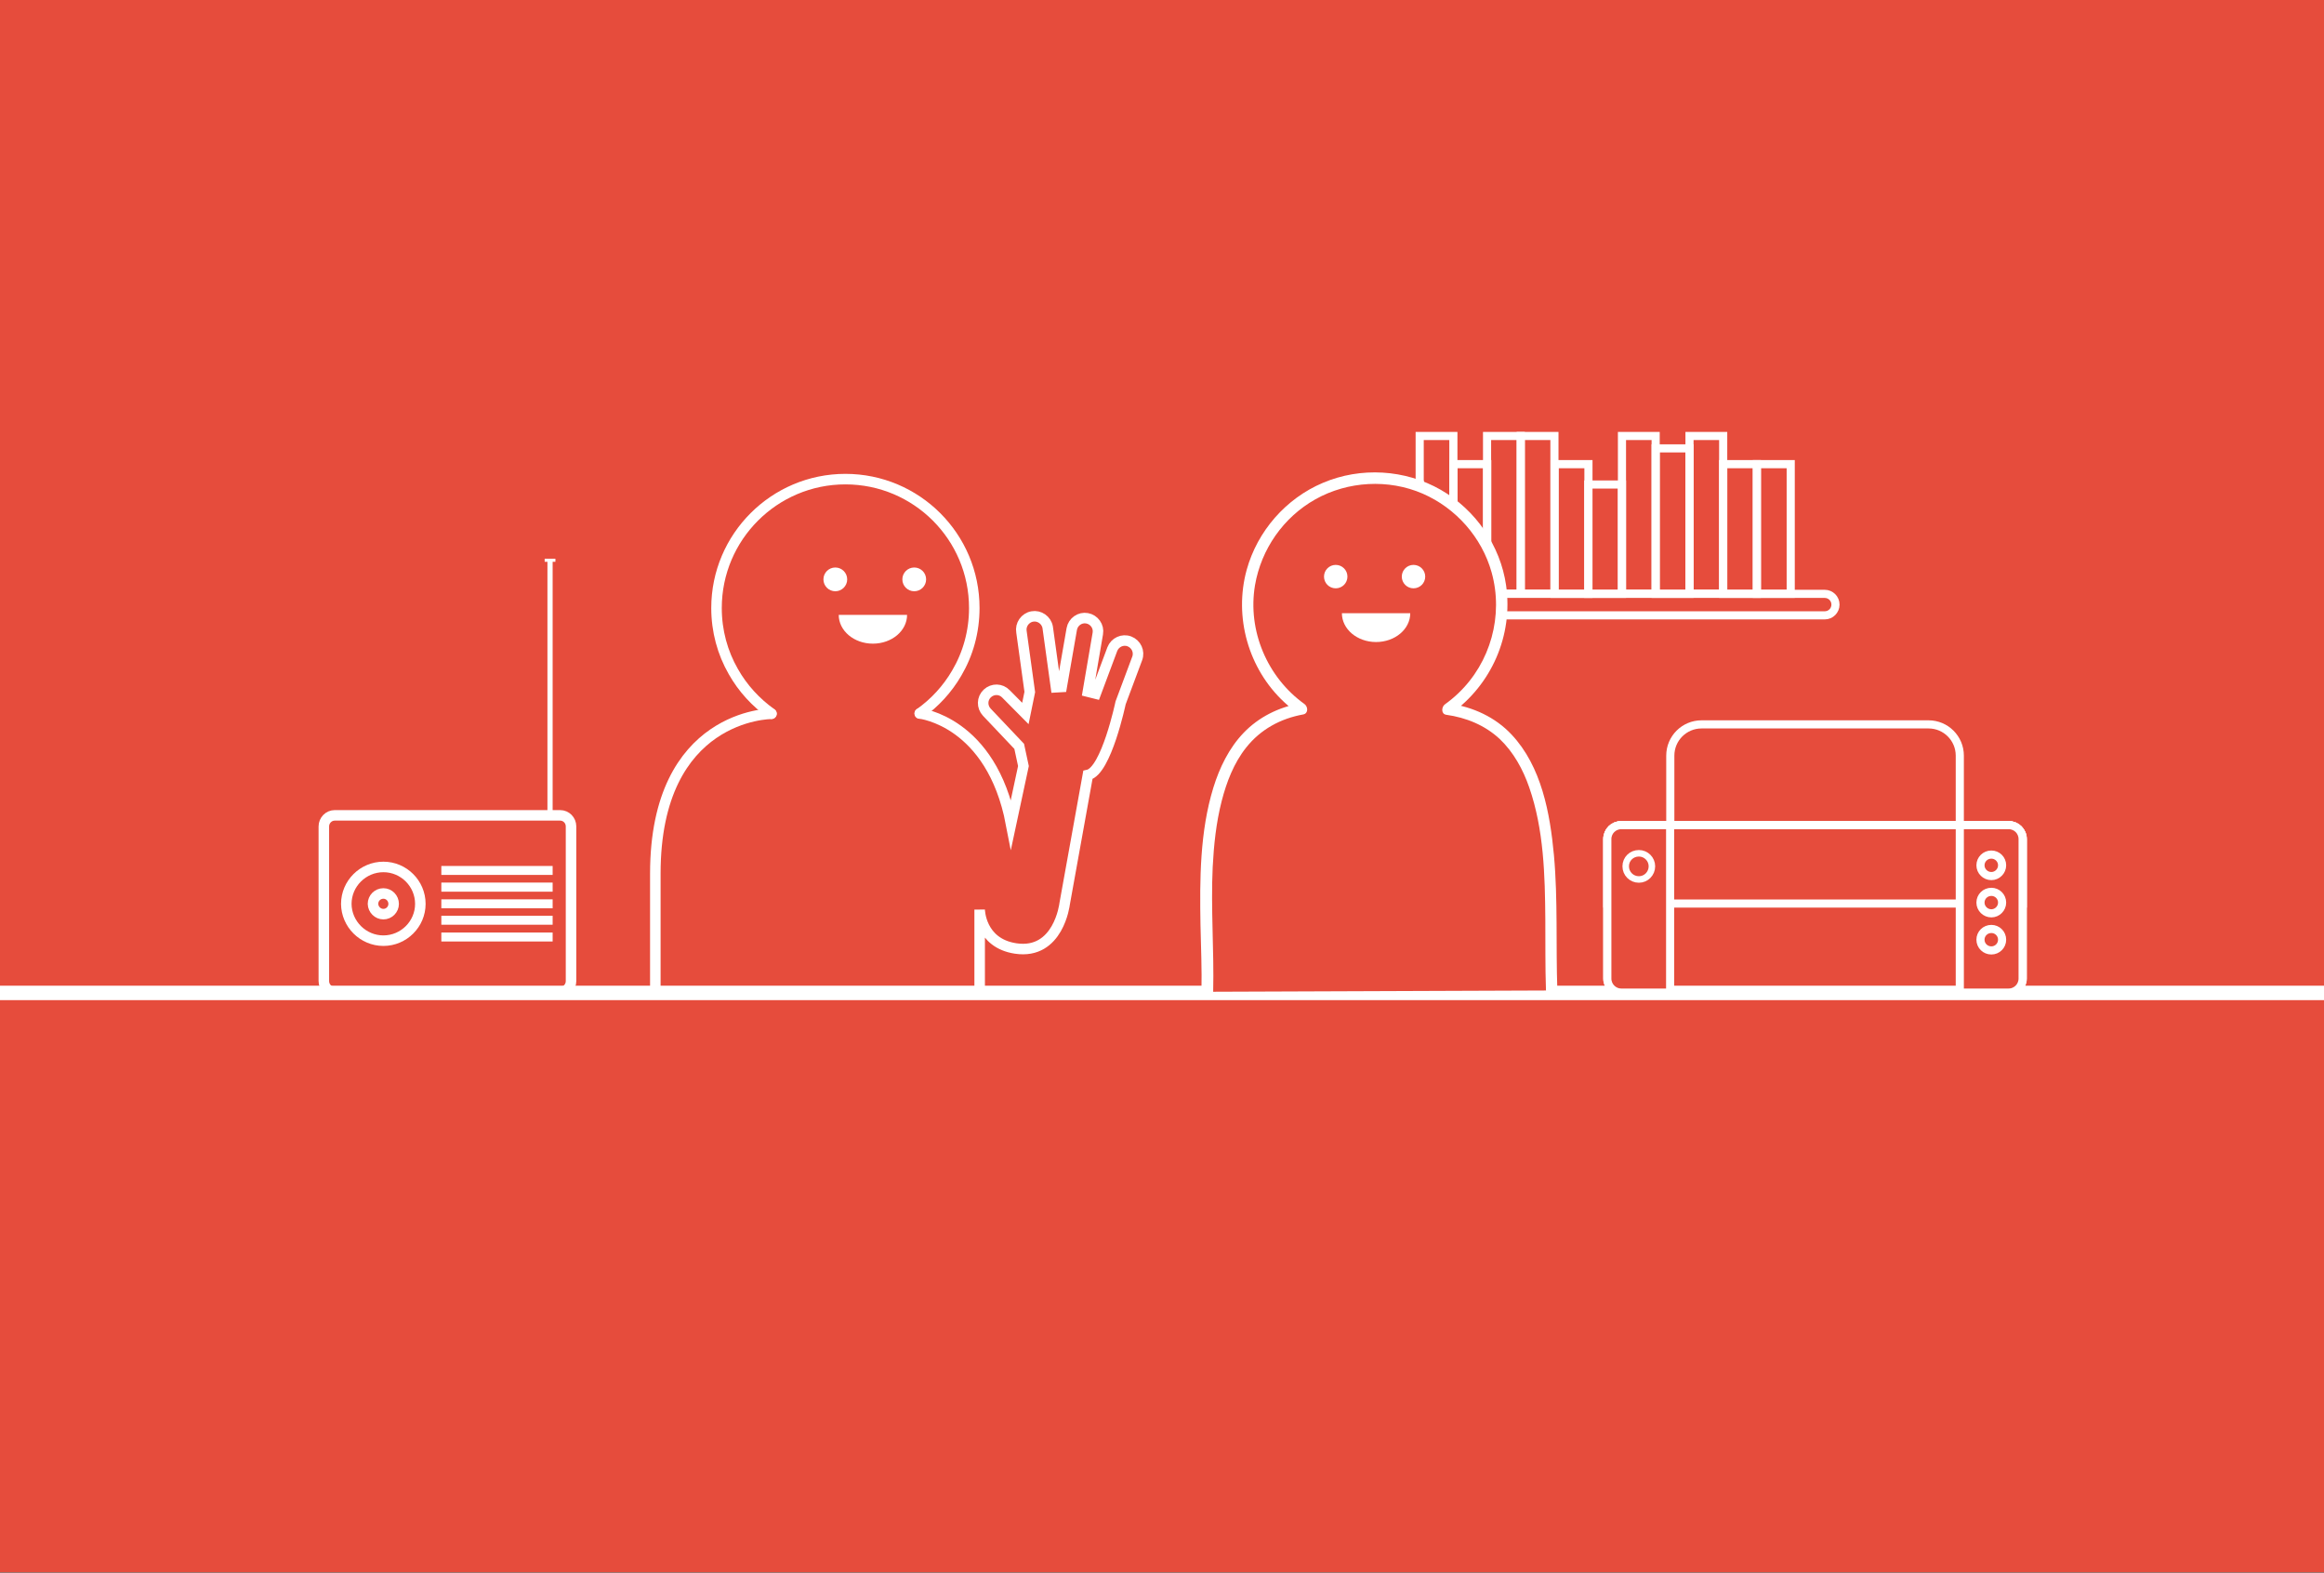 <?xml version="1.0" encoding="utf-8"?>
<!-- Generator: Adobe Illustrator 18.1.0, SVG Export Plug-In . SVG Version: 6.00 Build 0)  -->
<!DOCTYPE svg PUBLIC "-//W3C//DTD SVG 1.1//EN" "http://www.w3.org/Graphics/SVG/1.1/DTD/svg11.dtd">
<svg version="1.1" id="Layer_1" xmlns="http://www.w3.org/2000/svg" xmlns:xlink="http://www.w3.org/1999/xlink" x="0px" y="0px"
	 viewBox="0 0 1428.1 966.3" enable-background="new 0 0 1428.1 966.3" xml:space="preserve">
<rect x="0" y="0" width="1428.1" height="966.3" fill="#333333" stroke="none"/>
<rect x="-2.9" y="-6.8" fill="#E64C3C" width="1437" height="972.9"/>
<line fill="none" stroke="#FFFFFF" stroke-width="8.849" stroke-linecap="round" stroke-miterlimit="10" x1="-14.2" y1="610.1" x2="1428.1" y2="610.1"/>
<g>
	<path fill="none" stroke="#FFFFFF" stroke-width="6.465" stroke-linecap="round" stroke-miterlimit="10" d="M565.2,438.4
		c9.2-6.5,17-15,22.7-24.8c6.9-11.7,10.8-25.4,10.8-40c0-43.8-35.5-79.2-79.2-79.2s-79.2,35.5-79.2,79.2c0,14.2,3.7,27.5,10.3,39
		c5.8,10.3,13.9,19.1,23.5,25.9"/>
	<circle fill="#FFFFFF" cx="561.8" cy="356" r="7.3"/>
	<circle fill="#FFFFFF" cx="513.3" cy="356" r="7.3"/>
	<path fill="none" stroke="#FFFFFF" stroke-width="6.465" stroke-linecap="round" stroke-miterlimit="10" d="M474,438.6
		c0,0-71.3-0.1-71.3,98.2v72.6"/>
	<g>
		<path fill="none" stroke="#FFFFFF" stroke-width="6.465" stroke-linecap="round" stroke-miterlimit="10" d="M565.2,438.4
			c0,0,44,4.7,56.1,67.8l7.6-35.5l-2.6-12.1l-19.9-21c-3.1-3.3-3-8.4,0.3-11.5c3.3-3.1,8.4-3,11.5,0.3l11.9,12l2.7-13.2l-5.1-36.9
			c-0.8-4.4,2.2-8.7,6.6-9.5c4.4-0.8,8.7,2.2,9.5,6.6l5.1,36.9l3.5-0.2l6.2-35.6c0.8-4.4,5-7.4,9.4-6.6c4.4,0.8,7.4,5,6.6,9.4
			l-6.1,35.7l4.8,1.2l10.2-27.3c1.6-4.2,6.3-6.4,10.5-4.8c4.2,1.6,6.4,6.3,4.8,10.5l-10.2,27.3c0,0-8.8,41.9-20.1,44.3l-14.3,79.3
			c0,0-3.7,31.3-30.1,27.3c-21.9-3.3-22.1-23.9-22.1-23.9v49.6"/>
	</g>
	<path fill="none" stroke="#010101" stroke-width="4.885" stroke-linecap="round" stroke-miterlimit="10" d="M621.1,501.6"/>
	<path fill="#FFFFFF" d="M515.4,377.8c0,9.8,9.4,17.7,21,17.7s21-7.9,21-17.7H515.4z"/>
</g>
<rect x="336.4" y="344.2" fill-rule="evenodd" clip-rule="evenodd" fill="#FFFFFF" width="3.2" height="157.4"/>
<path fill-rule="evenodd" clip-rule="evenodd" fill="none" stroke="#FFFFFF" stroke-width="6.465" stroke-linecap="round" stroke-miterlimit="10" d="
	M205.7,501h138.5c3.7,0,6.7,3,6.7,6.8v95c0,3.8-3,6.8-6.7,6.8H205.7c-3.7,0-6.7-3-6.7-6.8v-95C199,504.1,202,501,205.7,501
	L205.7,501z"/>
<rect x="271.2" y="532.1" fill-rule="evenodd" clip-rule="evenodd" fill="#FFFFFF" width="68.4" height="5.5"/>
<rect x="271.2" y="542.3" fill-rule="evenodd" clip-rule="evenodd" fill="#FFFFFF" width="68.4" height="5.6"/>
<rect x="271.2" y="552.6" fill-rule="evenodd" clip-rule="evenodd" fill="#FFFFFF" width="68.4" height="5.5"/>
<rect x="271.2" y="562.7" fill-rule="evenodd" clip-rule="evenodd" fill="#FFFFFF" width="68.4" height="5.5"/>
<rect x="271.2" y="573" fill-rule="evenodd" clip-rule="evenodd" fill="#FFFFFF" width="68.4" height="5.5"/>
<rect x="334.7" y="343.3" fill-rule="evenodd" clip-rule="evenodd" fill="#FFFFFF" width="6.6" height="1.9"/>
<path fill-rule="evenodd" clip-rule="evenodd" fill="none" stroke="#FFFFFF" stroke-width="6.465" stroke-linecap="round" stroke-miterlimit="10" d="
	M235.6,578c12.5,0,22.7-10.2,22.7-22.6c0-12.5-10.2-22.7-22.7-22.7c-12.5,0-22.8,10.2-22.8,22.7C212.9,567.8,223.1,578,235.6,578
	L235.6,578z"/>
<path fill-rule="evenodd" clip-rule="evenodd" fill="none" stroke="#FFFFFF" stroke-width="6.465" stroke-linecap="round" stroke-miterlimit="10" d="
	M235.6,561.7c3.5,0,6.3-2.9,6.3-6.3c0-3.5-2.8-6.4-6.3-6.4c-3.6,0-6.4,2.9-6.4,6.4C229.3,558.8,232.1,561.7,235.6,561.7L235.6,561.7
	z"/>
<path fill-rule="evenodd" clip-rule="evenodd" fill="none" stroke="#FFFFFF" stroke-width="5" stroke-linecap="round" stroke-miterlimit="10" d="
	M830.6,378.1h290.7c3.7,0,6.6-3,6.6-6.6l0,0c0-3.7-3-6.6-6.6-6.6H830.6c-3.7,0-6.6,3-6.6,6.6l0,0C824,375.2,827,378.1,830.6,378.1z"
	/>
<rect x="872.4" y="267.9" fill-rule="evenodd" clip-rule="evenodd" fill="none" stroke="#FFFFFF" stroke-width="5" stroke-linecap="round" stroke-miterlimit="10" width="20.7" height="96.9"/>
<rect x="893.1" y="285.2" fill-rule="evenodd" clip-rule="evenodd" fill="none" stroke="#FFFFFF" stroke-width="5" stroke-linecap="round" stroke-miterlimit="10" width="20.8" height="79.7"/>
<rect x="851.6" y="297.7" fill-rule="evenodd" clip-rule="evenodd" fill="none" stroke="#FFFFFF" stroke-width="5" stroke-linecap="round" stroke-miterlimit="10" width="20.8" height="67.2"/>
<rect x="913.8" y="267.9" fill-rule="evenodd" clip-rule="evenodd" fill="none" stroke="#FFFFFF" stroke-width="5" stroke-linecap="round" stroke-miterlimit="10" width="20.7" height="96.9"/>
<rect x="934.5" y="267.9" fill-rule="evenodd" clip-rule="evenodd" fill="none" stroke="#FFFFFF" stroke-width="5" stroke-linecap="round" stroke-miterlimit="10" width="20.7" height="96.9"/>
<rect x="955.3" y="285.2" fill-rule="evenodd" clip-rule="evenodd" fill="none" stroke="#FFFFFF" stroke-width="5" stroke-linecap="round" stroke-miterlimit="10" width="20.8" height="79.7"/>
<rect x="996.7" y="267.9" fill-rule="evenodd" clip-rule="evenodd" fill="none" stroke="#FFFFFF" stroke-width="5" stroke-linecap="round" stroke-miterlimit="10" width="20.7" height="96.9"/>
<rect x="1058.9" y="285.2" fill-rule="evenodd" clip-rule="evenodd" fill="none" stroke="#FFFFFF" stroke-width="5" stroke-linecap="round" stroke-miterlimit="10" width="20.7" height="79.7"/>
<rect x="976" y="297.7" fill-rule="evenodd" clip-rule="evenodd" fill="none" stroke="#FFFFFF" stroke-width="5" stroke-linecap="round" stroke-miterlimit="10" width="20.7" height="67.2"/>
<rect x="1038.2" y="267.9" fill-rule="evenodd" clip-rule="evenodd" fill="none" stroke="#FFFFFF" stroke-width="5" stroke-linecap="round" stroke-miterlimit="10" width="20.7" height="96.9"/>
<rect x="1017.4" y="275.5" fill-rule="evenodd" clip-rule="evenodd" fill="none" stroke="#FFFFFF" stroke-width="5" stroke-linecap="round" stroke-miterlimit="10" width="20.8" height="89.4"/>
<rect x="1079.6" y="285.2" fill-rule="evenodd" clip-rule="evenodd" fill="none" stroke="#FFFFFF" stroke-width="5" stroke-linecap="round" stroke-miterlimit="10" width="20.8" height="79.7"/>
<g>
	<path fill="#E64C3C" d="M742,609.4c1.2-51.3-15.1-161,57.8-173.8c-9.1-6.4-16.8-14.8-22.4-24.4c-6.8-11.6-10.7-25-10.7-39.4
		c0-43.1,35-78.1,78.1-78.1s78.1,35,78.1,78.1c0,14-3.7,27.1-10.1,38.5c-5.7,10.1-13.7,18.8-23.1,25.5
		c73.6,10.2,61.8,112.7,63.9,172.8"/>
	<g>
		<path fill="#FFFFFF" d="M745.5,609.4c0.6-25.6-1.5-51.1-0.3-76.6c0.7-13.6,2.1-27.2,5.5-40.5c3-11.7,7.5-23.5,15.1-33
			c8.8-11.1,21.1-17.8,35-20.3c3.3-0.6,3-4.8,0.8-6.4c-22.9-16.4-35.1-45.1-30.4-73c3.8-22.2,17.5-41.8,37.1-52.8
			c20-11.2,44.8-12.6,65.9-3.5c20.5,8.9,36.4,26.9,42.4,48.4c7.4,26.5-0.6,55.4-20.5,74.3c-2.6,2.5-5.3,4.7-8.2,6.8
			c-2.1,1.5-2.5,5.9,0.8,6.4c12.2,1.7,23.8,6.4,32.9,14.9c8.5,8.1,14.3,18.7,18.1,29.7c9,25.8,9.7,54.1,9.9,81.1
			c0.1,14.5-0.1,29.1,0.4,43.6c0.2,4.5,7.2,4.5,7,0c-1-27.7,0.4-55.4-2.1-83c-2.4-25.8-7.6-54.5-26-74.1
			c-10.1-10.8-23.8-17-38.3-19.1c0.3,2.1,0.6,4.3,0.8,6.4c25.2-17.9,38.5-48.3,34.1-79c-3.5-24.4-18.7-46.4-40.1-58.7
			c-22-12.6-49.2-14.2-72.5-4.3c-22.7,9.6-40.2,29.6-46.8,53.4c-8,29,1,60.9,23.1,81.4c2.8,2.6,5.7,4.9,8.8,7.1
			c0.3-2.1,0.6-4.3,0.8-6.4c-13.1,2.4-25.3,8.4-34.6,18.1c-9,9.4-14.8,21.4-18.6,33.7c-8.3,27-8.4,56.3-7.9,84.3
			c0.3,13.7,0.9,27.4,0.6,41.1C738.4,613.9,745.4,613.9,745.5,609.4L745.5,609.4z"/>
	</g>
</g>
<circle fill="#FFFFFF" cx="820.8" cy="354.3" r="7.2"/>
<circle fill="#FFFFFF" cx="868.6" cy="354.3" r="7.2"/>
<path fill="#FFFFFF" d="M866.6,376.8c0,9.8-9.4,17.7-21,17.7s-21-7.9-21-17.7H866.6z"/>
<path fill-rule="evenodd" clip-rule="evenodd" fill="none" stroke="#FFFFFF" stroke-width="5" stroke-linecap="round" stroke-miterlimit="10" d="
	M1234.4,507H996.3c-4.8,0-8.6,3.8-8.6,8.6v85.7c0,4.7,3.8,8.6,8.6,8.6h238.1c4.8,0,8.6-3.8,8.6-8.6v-85.7
	C1243,510.8,1239.1,507,1234.4,507L1234.4,507z"/>
<path fill-rule="evenodd" clip-rule="evenodd" fill="none" stroke="#FFFFFF" stroke-width="5" stroke-linecap="round" stroke-miterlimit="10" d="
	M1234.4,507H996.3c-4.8,0-8.6,3.8-8.6,8.6v39.6H1243v-39.6C1243,510.8,1239.1,507,1234.4,507L1234.4,507z"/>
<path fill-rule="evenodd" clip-rule="evenodd" fill="#E64C3C" stroke="#FFFFFF" stroke-width="5" stroke-linecap="round" stroke-miterlimit="10" d="
	M1026.3,507h-30c-4.8,0-8.6,3.8-8.6,8.6v85.7c0,4.7,3.8,8.6,8.6,8.6h30V507z"/>
<path fill-rule="evenodd" clip-rule="evenodd" fill="#E64C3C" stroke="#FFFFFF" stroke-width="5" stroke-linecap="round" stroke-miterlimit="10" d="
	M1204.3,507h30c4.8,0,8.6,3.8,8.6,8.6v85.7c0,4.7-3.8,8.6-8.6,8.6h-30V507z"/>
<path fill-rule="evenodd" clip-rule="evenodd" fill="none" stroke="#FFFFFF" stroke-width="5" stroke-linecap="round" stroke-miterlimit="10" d="
	M1026.3,507h178v-42.7c0-10.6-8.6-19.2-19.2-19.2h-139.5c-10.6,0-19.2,8.6-19.2,19.2V507z"/>
<path fill-rule="evenodd" clip-rule="evenodd" fill="none" stroke="#FFFFFF" stroke-width="4" stroke-linecap="round" stroke-miterlimit="10" d="
	M1007.1,540.4c4.4,0,8-3.6,8-8.1c0-4.4-3.6-8-8-8c-4.5,0-8.1,3.5-8.1,8C999,536.8,1002.6,540.4,1007.1,540.4L1007.1,540.4z"/>
<path fill-rule="evenodd" clip-rule="evenodd" fill="none" stroke="#FFFFFF" stroke-width="5" stroke-linecap="round" stroke-miterlimit="10" d="
	M1223.7,538.3c3.6,0,6.6-3,6.6-6.6c0-3.7-3-6.6-6.6-6.6c-3.7,0-6.7,2.9-6.7,6.6C1217,535.3,1220,538.3,1223.7,538.3L1223.7,538.3z"
	/>
<path fill-rule="evenodd" clip-rule="evenodd" fill="none" stroke="#FFFFFF" stroke-width="5" stroke-linecap="round" stroke-miterlimit="10" d="
	M1223.7,561.2c3.6,0,6.6-3,6.6-6.6c0-3.7-3-6.6-6.6-6.6c-3.7,0-6.7,2.9-6.7,6.6C1217,558.2,1220,561.2,1223.7,561.2L1223.7,561.2z"
	/>
<path fill-rule="evenodd" clip-rule="evenodd" fill="none" stroke="#FFFFFF" stroke-width="5" stroke-linecap="round" stroke-miterlimit="10" d="
	M1223.7,584c3.6,0,6.6-2.9,6.6-6.6c0-3.7-3-6.6-6.6-6.6c-3.7,0-6.7,2.9-6.7,6.6C1217,581.1,1220,584,1223.7,584L1223.7,584z"/>
</svg>
